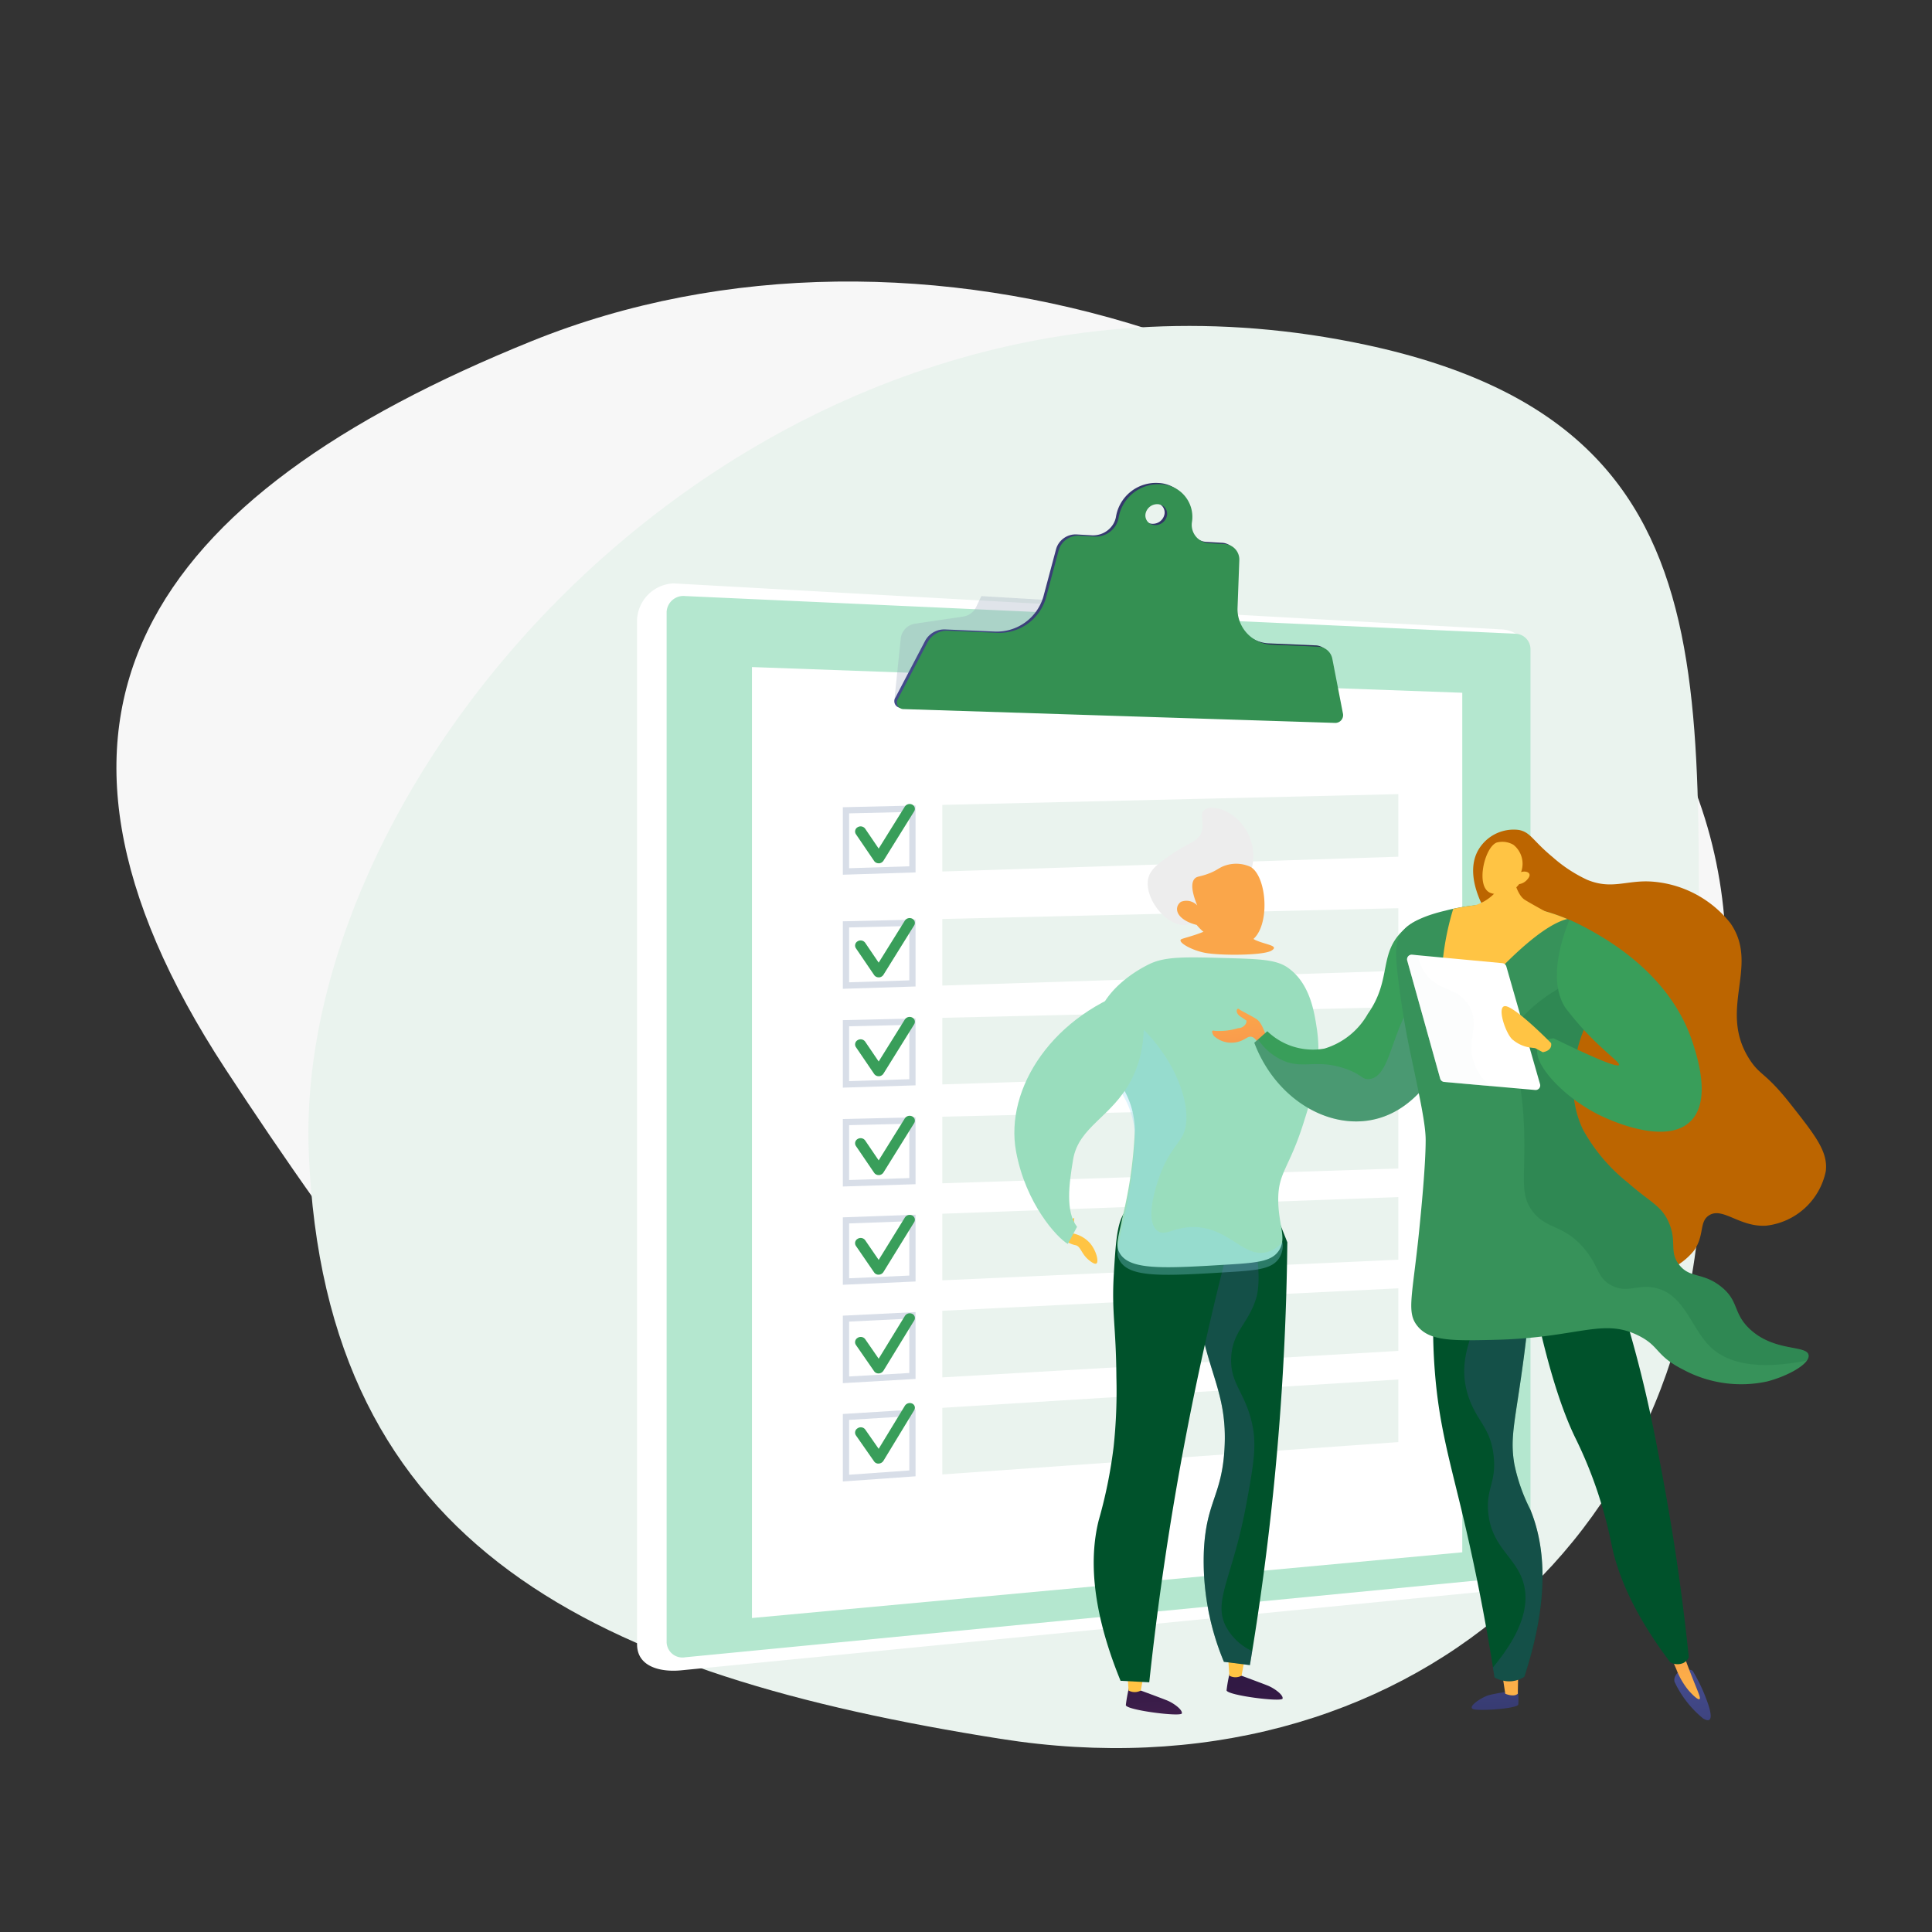 <svg xmlns="http://www.w3.org/2000/svg" xmlns:xlink="http://www.w3.org/1999/xlink" width="167.753" height="167.766" viewBox="0 0 167.753 167.766"><rect x="0" y="0" width="167.753" height="167.766" fill="#333333" stroke="none"/><defs><linearGradient id="a" y1="0.5" x2="1" y2="0.5" gradientUnits="objectBoundingBox"><stop offset="0" stop-color="#444b8c"/><stop offset="0.996" stop-color="#26264f"/></linearGradient><linearGradient id="b" x1="40.819" y1="-5.194" x2="42.098" y2="3.969" gradientUnits="objectBoundingBox"><stop offset="0" stop-color="#311944"/><stop offset="1" stop-color="#893976"/></linearGradient><linearGradient id="c" x1="140.936" y1="2.445" x2="140.998" y2="-1.732" gradientUnits="objectBoundingBox"><stop offset="0" stop-color="#ffc444"/><stop offset="0.996" stop-color="#f36f56"/></linearGradient><linearGradient id="d" x1="44.218" y1="-6.601" x2="45.497" y2="2.562" xlink:href="#b"/><linearGradient id="e" x1="153.028" y1="1.793" x2="153.091" y2="-2.385" xlink:href="#c"/><linearGradient id="f" x1="36.356" y1="0.5" x2="37.804" y2="0.5" xlink:href="#a"/><linearGradient id="g" x1="50.811" y1="0.5" x2="51.811" y2="0.5" xlink:href="#c"/><linearGradient id="h" x1="14.145" y1="-3.524" x2="14.377" y2="6.387" xlink:href="#a"/><linearGradient id="i" x1="40.058" y1="1.882" x2="39.703" y2="-8.958" xlink:href="#c"/><linearGradient id="j" x1="18.067" y1="-1.189" x2="18.366" y2="2.684" xlink:href="#a"/><linearGradient id="k" x1="20.386" y1="1.268" x2="20.208" y2="-3.814" xlink:href="#c"/><linearGradient id="l" x1="0.096" y1="-2.064" x2="0.828" y2="4.083" xlink:href="#c"/><linearGradient id="m" x1="7.931" y1="0.693" x2="9.335" y2="0.332" xlink:href="#a"/><linearGradient id="n" x1="3.119" y1="0.5" x2="4.119" y2="0.5" gradientUnits="objectBoundingBox"><stop offset="0" stop-color="#aa80f9"/><stop offset="0.996" stop-color="#6165d7"/></linearGradient><linearGradient id="o" x1="7.09" y1="0.967" x2="7.782" y2="-0.8" xlink:href="#c"/><linearGradient id="p" x1="22.588" y1="0.615" x2="26.285" y2="-1.369" xlink:href="#c"/><linearGradient id="q" x1="13.445" y1="0.265" x2="14.368" y2="6.348" xlink:href="#c"/></defs><g transform="translate(-722.562 -2166.027)"><g transform="translate(11.193 5.195)"><path d="M127.394,80.226c7.135,35.955-12.278,48.653-48.35,48.653S7.945,99.733.811,63.778,35.008,0,71.081,0,120.259,44.272,127.394,80.226Z" transform="translate(879.122 2280.327) rotate(158)" fill="#f7f7f7"/><path d="M119.981,63.086c6.744,33.985-16.464,61.535-51.836,61.535S7.594,117.665.85,83.681,28.132-2.705,80.551.109C116.253,2.025,113.237,29.1,119.981,63.086Z" transform="translate(750.429 2178.065) rotate(9)" fill="#eaf3ee"/><g transform="translate(766.684 2202.761)"><path d="M373.11,287.035l-71.966-4a3.322,3.322,0,0,0-3.15,3.118v88.994c0,2.023,2.152,2.43,3.809,2.267l71.307-6.993a2.638,2.638,0,0,0,2.354-2.557V289.472A2.476,2.476,0,0,0,373.11,287.035Z" transform="translate(-297.994 -274.309)" fill="#fff"/><path d="M318.462,383.26a1.375,1.375,0,0,1-1.623-1.279v-89.5a1.46,1.46,0,0,1,1.623-1.363l72.108,3.271a1.347,1.347,0,0,1,1.276,1.328v79.155a1.435,1.435,0,0,1-1.276,1.394Z" transform="translate(-314.271 -281.291)" fill="#b4e7cf"/><path d="M432.89,413.22l-61.675,5.706v-82.57l61.675,2.231Z" transform="translate(-361.238 -320.365)" fill="#fff"/><path d="M486.557,299.917l-24.649.3.553-5.338a1.469,1.469,0,0,1,1.251-1.365l4.174-.616a1.494,1.494,0,0,0,1.129-.832l.453-.944,10.919.648Z" transform="translate(-439.573 -281.291)" fill="#97a6b7" opacity="0.3" style="mix-blend-mode:multiply;isolation:isolate"/><path d="M499.719,234.163a1.3,1.3,0,0,0-1.256-1.055l-3.939-.17a3.086,3.086,0,0,1-3.033-3.238l.152-4.094a1.349,1.349,0,0,0-1.309-1.408l-1.294-.074a1.589,1.589,0,0,1-1.505-1.858,2.837,2.837,0,0,0-2.708-3.259,3.513,3.513,0,0,0-3.663,2.885,1.855,1.855,0,0,1-.274.729,2.049,2.049,0,0,1-1.816.931l-1.335-.077a1.763,1.763,0,0,0-1.782,1.266l-1.11,4.155a4.22,4.22,0,0,1-4.213,3.013l-4.32-.186a1.889,1.889,0,0,0-1.728.987l-2.6,4.961a.574.574,0,0,0,.514.86l37.467,1.2a.678.678,0,0,0,.683-.77ZM484.3,222.55a.832.832,0,0,1-.8-.962,1.029,1.029,0,0,1,1.071-.848.832.832,0,0,1,.8.962A1.029,1.029,0,0,1,484.3,222.55Z" transform="translate(-439.572 -219)" fill="url(#a)"/><path d="M501.348,234.977a1.3,1.3,0,0,0-1.256-1.055l-3.939-.17a3.087,3.087,0,0,1-3.033-3.238l.152-4.094a1.349,1.349,0,0,0-1.309-1.408l-1.294-.074a1.589,1.589,0,0,1-1.505-1.858,2.836,2.836,0,0,0-2.708-3.259,3.513,3.513,0,0,0-3.663,2.885,1.853,1.853,0,0,1-.274.729,2.049,2.049,0,0,1-1.816.931l-1.335-.077a1.762,1.762,0,0,0-1.782,1.266l-1.11,4.155a4.22,4.22,0,0,1-4.213,3.013l-4.32-.186a1.89,1.89,0,0,0-1.728.987l-2.6,4.961a.574.574,0,0,0,.514.86l37.467,1.2a.677.677,0,0,0,.682-.77Zm-15.422-11.613a.832.832,0,0,1-.8-.962,1.029,1.029,0,0,1,1.07-.848.832.832,0,0,1,.8.962A1.029,1.029,0,0,1,485.926,223.365Z" transform="translate(-440.979 -219.704)" fill="#349052"/><g transform="translate(17.868 27.023)"><g transform="translate(0 27.072)"><path d="M434.895,623.814v4.718l-5.224.169v-4.764l5.224-.123Zm.545-.558-6.314.149v5.86l6.314-.2v-5.8Z" transform="translate(-429.126 -622.266)" fill="#d8dee8"/><path d="M532.116,621.425l-39.594,1.284v-5.783l39.594-.935Z" transform="translate(-483.884 -615.99)" fill="#eaf3ee"/></g><g transform="translate(0 18.488)"><path d="M434.895,623.814v4.718l-5.224.169v-4.764l5.224-.123Zm.545-.558-6.314.149v5.86l6.314-.2v-5.8Z" transform="translate(-429.126 -622.266)" fill="#d8dee8"/><path d="M532.116,621.425l-39.594,1.284v-5.783l39.594-.935Z" transform="translate(-483.884 -615.99)" fill="#eaf3ee"/></g><g transform="translate(0 9.905)"><path d="M434.895,623.814v4.718l-5.224.169v-4.764l5.224-.123Zm.545-.558-6.314.149v5.86l6.314-.2v-5.8Z" transform="translate(-429.126 -622.266)" fill="#d8dee8"/><path d="M532.116,621.425l-39.594,1.284v-5.783l39.594-.935Z" transform="translate(-483.884 -615.99)" fill="#eaf3ee"/></g><g transform="translate(0 0)"><path d="M434.895,623.814v4.718l-5.224.169v-4.764l5.224-.123Zm.545-.558-6.314.149v5.86l6.314-.2v-5.8Z" transform="translate(-429.126 -622.266)" fill="#d8dee8"/><path d="M532.116,621.425l-39.594,1.284v-5.783l39.594-.935Z" transform="translate(-483.884 -615.99)" fill="#eaf3ee"/></g><g transform="translate(0 34.991)"><path d="M434.895,685.88V690.6l-5.224.236v-4.764l5.224-.19Zm.545-.565-6.314.23V691.4l6.314-.286v-5.8Z" transform="translate(-429.126 -683.787)" fill="#d8dee8"/><path d="M532.116,679.54l-39.594,1.791v-5.783l39.594-1.443Z" transform="translate(-483.884 -674.105)" fill="#eaf3ee"/></g><g transform="translate(0 42.91)"><path d="M434.895,747.948v4.717l-5.224.3V748.2l5.224-.257Zm.545-.573-6.314.311v5.859l6.314-.367v-5.8Z" transform="translate(-429.126 -745.31)" fill="#d8dee8"/><path d="M532.116,737.655l-39.594,2.3v-5.783l39.594-1.951Z" transform="translate(-483.884 -732.22)" fill="#eaf3ee"/></g><g transform="translate(0 50.829)"><path d="M434.895,810.014v4.716l-5.224.37v-4.762l5.224-.324Zm.545-.58-6.314.392v5.859l6.314-.448v-5.8Z" transform="translate(-429.126 -806.832)" fill="#d8dee8"/><path d="M532.116,795.77l-39.594,2.807v-5.783l39.594-2.458Z" transform="translate(-483.884 -790.335)" fill="#eaf3ee"/></g><path d="M438.958,627.385a.465.465,0,0,1-.4-.195l-1.589-2.335a.423.423,0,0,1,.155-.6.491.491,0,0,1,.651.126l1.174,1.729,2.272-3.648a.5.5,0,0,1,.64-.17.411.411,0,0,1,.167.589l-2.663,4.282a.5.5,0,0,1-.4.228Z" transform="translate(-435.838 -594.309)" fill="#399e5a"/><path d="M438.958,627.385a.465.465,0,0,1-.4-.195l-1.589-2.335a.423.423,0,0,1,.155-.6.491.491,0,0,1,.651.126l1.174,1.729,2.272-3.648a.5.5,0,0,1,.64-.17.411.411,0,0,1,.167.589l-2.663,4.282a.5.5,0,0,1-.4.228Z" transform="translate(-435.838 -602.893)" fill="#399e5a"/><path d="M438.958,627.385a.465.465,0,0,1-.4-.195l-1.589-2.335a.423.423,0,0,1,.155-.6.491.491,0,0,1,.651.126l1.174,1.729,2.272-3.648a.5.5,0,0,1,.64-.17.411.411,0,0,1,.167.589l-2.663,4.282a.5.5,0,0,1-.4.228Z" transform="translate(-435.838 -611.477)" fill="#399e5a"/><path d="M438.958,627.385a.465.465,0,0,1-.4-.195l-1.589-2.335a.423.423,0,0,1,.155-.6.491.491,0,0,1,.651.126l1.174,1.729,2.272-3.648a.5.5,0,0,1,.64-.17.411.411,0,0,1,.167.589l-2.663,4.282a.5.5,0,0,1-.4.228Z" transform="translate(-435.838 -621.381)" fill="#399e5a"/><path d="M438.958,753.333a.453.453,0,0,1-.4-.184l-1.589-2.294a.429.429,0,0,1,.155-.609.485.485,0,0,1,.651.109l1.174,1.7,2.272-3.707a.5.5,0,0,1,.64-.187.4.4,0,0,1,.167.585l-2.663,4.351a.512.512,0,0,1-.4.238Z" transform="translate(-435.838 -703.034)" fill="#399e5a"/><path d="M438.958,690.642a.459.459,0,0,1-.4-.19l-1.589-2.315a.426.426,0,0,1,.155-.607.488.488,0,0,1,.651.117l1.174,1.713,2.272-3.678a.5.5,0,0,1,.64-.178.407.407,0,0,1,.167.587l-2.663,4.317a.5.5,0,0,1-.4.233Z" transform="translate(-435.838 -648.916)" fill="#399e5a"/><path d="M438.958,810.6a.446.446,0,0,1-.4-.18l-1.589-2.275a.432.432,0,0,1,.155-.611.483.483,0,0,1,.651.1l1.174,1.684,2.272-3.734a.508.508,0,0,1,.64-.194.4.4,0,0,1,.167.583l-2.663,4.383a.52.52,0,0,1-.4.243Z" transform="translate(-435.838 -752.472)" fill="#399e5a"/></g><g transform="translate(32.76 28.209)"><g transform="translate(0 0)"><path d="M644.9,976.3a12.611,12.611,0,0,0-.306,1.64c-.009.436,4.789,1.044,4.864.722s-.728-.906-1.308-1.136-2.281-.857-2.281-.857Z" transform="translate(-626.167 -901.314)" fill="url(#b)"/><path d="M646.958,967.008l-.275,1.5a1.1,1.1,0,0,1-1.059,0l-.114-1.67Z" transform="translate(-626.955 -893.148)" fill="url(#c)"/><path d="M580.682,985.751a12.6,12.6,0,0,0-.306,1.64c-.009.436,4.789,1.044,4.863.723s-.729-.906-1.308-1.136-2.281-.857-2.281-.857Z" transform="translate(-570.696 -909.48)" fill="url(#d)"/><path d="M582.737,976.463l-.275,1.5a1.1,1.1,0,0,1-1.059,0l-.114-1.67Z" transform="translate(-571.484 -901.314)" fill="url(#e)"/><path d="M630.714,669.81l1.4,3.519c-.068,6.477-.407,13.5-1.15,20.976-.553,5.564-1.274,10.819-2.1,15.74l-2.256-.285a22.66,22.66,0,0,1-1.737-9.7c.215-4.235,1.541-4.694,1.784-8.746.315-5.252-1.772-6.828-2.438-13.229a33.883,33.883,0,0,1,.361-9.417Z" transform="translate(-608.412 -635.604)" fill="#00522b"/><path d="M624.578,668.668l3.314.617c1.726,3.65,1.994,7.327,1.514,8.905-.68,2.233-2.055,2.856-2.166,5.144-.109,2.264,1.174,2.956,1.8,5.685.437,1.89.147,3.571-.451,6.858-1.2,6.62-2.979,8.532-1.8,10.829a4.944,4.944,0,0,0,2.274,2.122c-.066.407-.131.815-.2,1.217l-2.256-.285a22.66,22.66,0,0,1-1.737-9.7c.215-4.235,1.541-4.694,1.784-8.746.315-5.252-1.772-6.828-2.438-13.229A33.883,33.883,0,0,1,624.578,668.668Z" transform="translate(-608.412 -635.604)" opacity="0.3" fill="url(#f)" style="mix-blend-mode:multiply;isolation:isolate"/><path d="M572.175,676.766c-1.5,5.615-2.913,11.639-4.152,18.049-1.5,7.74-2.549,15.065-3.28,21.886l-2.491-.129c-2.747-6.72-2.6-11.114-1.9-13.927a41.335,41.335,0,0,0,1.3-6.409,45.653,45.653,0,0,0,.238-6.024c-.031-4.532-.428-5.553-.221-9,.195-3.236.312-4.872,1.311-5.753C565.62,673.139,571.713,676.5,572.175,676.766Z" transform="translate(-553.03 -640.768)" fill="#00522b"/><path d="M566.939,519.135c.772-1.076,0-2.235-.02-4.392-.026-2.445.941-2.774,2.188-6.723.829-2.626,1.625-5.147,1.162-8.21-.222-1.468-.6-3.958-2.527-5.3-.995-.693-2.425-.746-5.244-.824-3.487-.1-5.23-.145-6.579.433-.2.085-4.308,1.911-4.859,5.382-.561,3.532,3.272,4.32,3.408,9.1a38.147,38.147,0,0,1-1.052,7.487c-.42,2.017-.639,2.525-.286,3.174.85,1.565,3.852,1.379,9.855,1.007C565.34,520.122,566.363,519.937,566.939,519.135Z" transform="translate(-544.006 -480.633)" fill="#99ddbd"/><path d="M558.74,533.956c-.325.905-1.285,1.524-2.094,3.724-.175.475-1.42,3.857-.233,4.81.686.55,1.411-.33,3.18-.311,3.066.033,4.313,2.712,6.361,2.172a2.739,2.739,0,0,0,1.335-.875,2.019,2.019,0,0,1-.327,1.456c-.577.8-1.6.989-3.96,1.135-6.013.372-9.019.559-9.87-1.008-.353-.65-.134-1.159.287-3.179a38.21,38.21,0,0,0,1.054-7.5c-.137-4.788-3.975-5.577-3.413-9.115a5.538,5.538,0,0,1,1.1-2.465C556.914,525.187,559.763,531.112,558.74,533.956Z" transform="translate(-544.006 -505.774)" fill="#8fd8f5" opacity="0.3" style="mix-blend-mode:multiply;isolation:isolate"/><path d="M.038,0,1.124.823A2.688,2.688,0,0,1,2.618.057C3.47-.06,4.409.281,4.41.55c0,.215-.6.384-.695.411C2.964,1.171,2.44.9,2.121,1.174a2.238,2.238,0,0,1-.572.433,1.628,1.628,0,0,1-.213.089C.834,1.847.066.931,0,.851Z" transform="matrix(0.545, 0.839, -0.839, 0.545, 5.182, 35.571)" fill="url(#g)"/><path d="M514.66,503.538c.833-1.618,1.523-4.143.724-8.038-7.5,2.284-11.76,8.782-10.743,14.286.838,4.537,3.562,7.49,4.494,8.022l.8-1.486c-1.023-1.341-.692-3.733-.344-5.83C510.074,507.587,512.973,506.814,514.66,503.538Z" transform="translate(-504.492 -479.937)" fill="#99ddbd"/><path d="M624.147,464.068a9.253,9.253,0,0,1-.747,2.593c-.5.986-2.78,1.449-3.249,1.641s.773.961,2.063,1.2,5.029.237,5.739-.2-.5-.5-1.4-.915-1.293-2.274-1.063-3.085S624.147,464.068,624.147,464.068Z" transform="translate(-605.624 -456.902)" fill="#faa64a"/><path d="M646.095,441.8c1.441-1.205,1.64-1.343,1.821-1.785a4.384,4.384,0,0,0-2.286-5.142c-.094-.04-1.3-.537-1.821-.036-.439.425.1,1.1-.25,1.964-.33.8-1.051.809-2.464,1.786-1.164.8-1.888,1.3-2.107,2.071-.452,1.582,1.307,4.068,3.035,4.142C642.645,444.827,642.839,444.524,646.095,441.8Z" transform="translate(-627.338 -434.615)" fill="#ededed"/><g transform="translate(14.124 4.861)"><path d="M647.336,461.987a4.493,4.493,0,0,0,4.127,1.61c2.331-.379,2.168-5.672.563-6.644a2.975,2.975,0,0,0-2.344-.076c-.468.181-.611.4-1.381.678-.71.259-.924.2-1.126.4-.253.258-.4.845.208,2.339a1.282,1.282,0,0,0-1.408-.316.8.8,0,0,0-.283.334C645.421,460.948,646.044,461.662,647.336,461.987Z" transform="translate(-645.629 -456.675)" fill="#faa64a"/></g></g><g transform="translate(17.165 1.877)"><path d="M804.771,988.253a5.726,5.726,0,0,1,.039,1.256c-.079.315-2.814.543-3.743.433s.553-1.058,1.144-1.236S804.771,988.253,804.771,988.253Z" transform="translate(-778.222 -913.518)" fill="url(#h)"/><path d="M820.036,976.2l.288,1.887s.735.33,1.088,0l.039-1.975Z" transform="translate(-794.864 -903.037)" fill="url(#i)"/><path d="M930.32,975.326s-.58.431-.426.946a9.071,9.071,0,0,0,2.474,3.169c.965.587.663-.635.382-1.4a14.642,14.642,0,0,0-1.279-2.719C931.192,975.046,930.32,975.326,930.32,975.326Z" transform="translate(-889.73 -902.245)" fill="url(#j)"/><path d="M925.523,960.9c.281.782.551,1.425.761,1.9a6.783,6.783,0,0,0,1.011,1.784c.252.3.849.931,1.009.826s-.274-.878-1.115-3.137c-.122-.328-.508-1.372-.508-1.372Z" transform="translate(-885.977 -889.894)" fill="url(#k)"/><path d="M776.412,720.771a48.87,48.87,0,0,0-.1,8.718c.374,4.824,1.339,7.876,2.548,13.019.739,3.143,1.735,7.769,2.637,13.555a2.544,2.544,0,0,0,1.617.317,2.453,2.453,0,0,0,.971-.369c2.365-7.227,1.667-11.705.525-14.5a15.617,15.617,0,0,1-1.392-3.956c-.417-2.419.1-3.771.834-9.374.524-3.993.434-4.611.085-5.21C782.738,720.582,778.473,720.629,776.412,720.771Z" transform="translate(-756.968 -682.437)" fill="#00522b"/><path d="M640.04,556.628s-.332-1.3-.884-1.646-1.333-.711-1.512-.862-.388.3.128.646l.516.345a.506.506,0,0,1-.021.221.777.777,0,0,1-.7.444,5.629,5.629,0,0,1-2.041.231c-.03-.009-.145-.046-.193.005-.078.082.062.342.122.433a2.252,2.252,0,0,0,2.53.357c.34-.156.47-.324.718-.282.394.067.635.586.779,1.016Z" transform="translate(-635.304 -538.516)" fill="url(#l)"/><path d="M837.743,727.288c1.449,7.482,2.871,11.412,3.947,13.634a37.324,37.324,0,0,1,1.988,4.852,39.558,39.558,0,0,1,1.208,4.622c.5,2.293,1.734,5.642,5.056,10.034a1.262,1.262,0,0,0,1.149.059,1.112,1.112,0,0,0,.465-.483c-.434-4.2-.933-7.728-1.365-10.451-.091-.571-.491-3.07-1.118-6.372-.245-1.292-.6-3.185-1.036-5.13-.536-2.422-1.359-5.716-2.626-9.663Z" transform="translate(-810.158 -688.113)" fill="#00522b"/><path d="M662.236,506.258l1.13-1a5.7,5.7,0,0,0,4.959,1.507,6.466,6.466,0,0,0,3.766-3.013c2.148-3.047.863-5.283,3.176-7.353a3.712,3.712,0,0,1,2.725-1.059c1.962.506,3.092,6.407,1.193,11.048-.383.937-2.494,6.1-7.282,6.654C668.038,513.489,663.938,510.765,662.236,506.258Z" transform="translate(-658.566 -487.733)" fill="#399e5a"/><path d="M805.352,449.374c-.822-.76-2.394-1.635-3.182-3.67-.237-.613-1.078-2.783.162-4.444a3.546,3.546,0,0,1,3.309-1.418c1.03.2,1.191.92,2.941,2.363a12.376,12.376,0,0,0,2.995,1.967c2.088.86,3.342.051,5.438.143a9.557,9.557,0,0,1,7.008,3.64c2.558,3.709-1.148,7.472,1.654,11.817.918,1.424,1.371,1.1,3.545,3.86s3.266,4.139,3.072,5.83a5.965,5.965,0,0,1-5.176,4.74c-2.325.149-3.8-1.68-4.986-.88-.843.569-.361,1.677-1.256,3.008a5.708,5.708,0,0,1-3.786,2.113c-3.4.513-7.98-3.472-9.926-8.193C803.655,461.737,809.819,453.5,805.352,449.374Z" transform="translate(-779.001 -439.794)" fill="#bc6500"/><path d="M801.718,742.444a15.623,15.623,0,0,1-1.392-3.956c-.417-2.419.1-3.771.834-9.374.525-3.993.434-4.611.085-5.21-.758-1.3-2.364-1.879-4-2.115.022.084.044.168.062.25.86,3.927-2.422,6.323-.942,10.64.73,2.128,1.894,2.616,2.166,5.085.254,2.313-.668,2.795-.471,4.9.294,3.142,2.526,3.9,3.107,6.309.377,1.564.06,3.85-2.7,7.159.046.285.091.571.137.862a2.544,2.544,0,0,0,1.617.317,2.455,2.455,0,0,0,.971-.369C803.557,749.712,802.859,745.234,801.718,742.444Z" transform="translate(-774.08 -683.364)" opacity="0.3" fill="url(#m)" style="mix-blend-mode:multiply;isolation:isolate"/><path d="M677.553,528.934c-3.539,2.8-3.145,8.156-5.32,8.428-.664.083-.628-.426-2.213-.942-2.318-.754-3.407.008-5.038-.565a5.054,5.054,0,0,1-2.419-1.939l-.327.291c1.7,4.507,5.8,7.231,9.667,6.78,4.788-.559,6.9-5.717,7.282-6.654a14.216,14.216,0,0,0,.9-6.678A7.385,7.385,0,0,0,677.553,528.934Z" transform="translate(-658.566 -515.683)" opacity="0.15" fill="url(#n)" style="mix-blend-mode:multiply;isolation:isolate"/><path d="M753.068,490.044c.217-.337.906-1.27,3.832-1.958a16.837,16.837,0,0,1,7.666-.2,17.122,17.122,0,0,1,8.9,5.1,12.008,12.008,0,0,0-4.715,5.893c-.391,1.079-1.546,4.766.106,8.219a15.333,15.333,0,0,0,3.915,4.619c1.919,1.7,2.912,1.964,3.555,3.488.7,1.661-.005,2.47.865,3.607.934,1.221,2.029.653,3.612,1.888,1.622,1.264,1.045,2.305,2.521,3.7,2.145,2.03,4.988,1.371,5.121,2.285.114.786-1.907,1.852-3.624,2.285a10.627,10.627,0,0,1-7.248-1.024c-2.442-1.227-2.02-2.021-3.881-2.956-3.117-1.566-5.247.177-12.347.356-3.845.1-5.789.119-6.854-1.182-.973-1.188-.461-2.491.122-8.108.188-1.876.58-5.8.583-8.042,0-1.323-.457-3.484-1.375-7.806-.054-.255-.551-2.59-.952-5.709C752.508,491.695,752.56,490.832,753.068,490.044Z" transform="translate(-736.648 -481.029)" fill="#37925a"/><g transform="translate(26.148 11.641)" opacity="0.15" style="mix-blend-mode:multiply;isolation:isolate"><path d="M847.726,556.957c-1.476-1.4-.9-2.438-2.521-3.7-1.583-1.234-2.678-.667-3.612-1.888-.87-1.137-.164-1.946-.864-3.607-.643-1.525-1.637-1.786-3.555-3.488a15.332,15.332,0,0,1-3.915-4.619c-1.652-3.454-.5-7.141-.106-8.219a12.008,12.008,0,0,1,4.715-5.893c-.088-.1-.193-.2-.3-.319-6.059.833-9.592,4.334-10.029,5.371-1.01,2.4.589,3.277.63,10.189.02,3.3-.337,4.608.735,5.987,1.226,1.577,2.639,1.089,4.412,3.151,1.362,1.584,1.144,2.589,2.416,3.256,1.368.718,2.239-.119,3.781.21,2.577.549,3.128,3.521,4.832,5.147,1.288,1.229,3.67,2.089,8.368,1.166a.653.653,0,0,0,.14-.457C852.714,558.328,849.871,558.987,847.726,556.957Z" transform="translate(-827.199 -525.221)" fill="#00522b"/></g><g transform="translate(19.929 6.505)"><path d="M782.059,498.424s6.638-8.668,10.412-9.616a16.281,16.281,0,0,0-9.9-.878C782.219,489.072,780.823,493.9,782.059,498.424Z" transform="translate(-781.558 -487.534)" fill="#ffc444"/></g><path d="M842.576,508.46c-.644,1.368,2.316,4.554,5.606,6.067.67.308,5.484,2.522,7.629.393,1.773-1.759.629-5.4.22-6.693-2.006-6.375-8.165-9.618-10.746-10.788-1.926,4.817-.792,6.963-.345,7.634a25.677,25.677,0,0,0,3.151,3.466c.973.911,1.578,1.355,1.5,1.5-.1.177-1.242-.157-5.67-2.313A1.723,1.723,0,0,0,842.576,508.46Z" transform="translate(-814.256 -489.584)" fill="#399e5a"/><path d="M795.917,462.652s.306,2.443,1.207,3,2.359,1.291,2.52,1.489-5.586.816-8.434-.621c.939-.2,1.194-.268,1.194-.268a5.278,5.278,0,0,0,1.206-.477,4.1,4.1,0,0,0,1.326-1.226l-.01-1.353Z" transform="translate(-769.966 -459.537)" fill="url(#o)"/><path d="M815.675,456.188a2.213,2.213,0,0,1-2.472.771c-1.352-.493-.545-3.983.527-4.382a1.9,1.9,0,0,1,1.453.2,2.1,2.1,0,0,1,.661,2.364c.341-.1.642-.009.717.16.1.214-.193.506-.259.573A1.147,1.147,0,0,1,815.675,456.188Z" transform="translate(-789.01 -451.436)" fill="url(#p)"/><path d="M759.989,519.635l7.838.734a.4.4,0,0,1,.348.289l2.925,10.214a.4.4,0,0,1-.42.51l-7.9-.7a.4.4,0,0,1-.351-.292l-2.861-10.251A.4.4,0,0,1,759.989,519.635Z" transform="translate(-742.62 -508.754)" fill="#fff"/><path d="M824.121,555.63s-2.7-2.762-3.8-3.17-.126,2.505.518,2.916a3.02,3.02,0,0,0,1.4.63l.5.063.659.351S824.247,556.321,824.121,555.63Z" transform="translate(-794.682 -537.074)" fill="url(#q)"/><path d="M765.206,528.47c-.3-1.615.615-2.867-.258-4.38-.9-1.557-2.475-1.294-3.607-2.576a3.727,3.727,0,0,1-.843-1.83l-.509-.048a.4.4,0,0,0-.423.507l2.861,10.251a.4.4,0,0,0,.351.292l4.013.354A4.55,4.55,0,0,1,765.206,528.47Z" transform="translate(-742.62 -508.754)" fill="#f5f6f9" opacity="0.3" style="mix-blend-mode:multiply;isolation:isolate"/></g></g></g></g></g></svg>